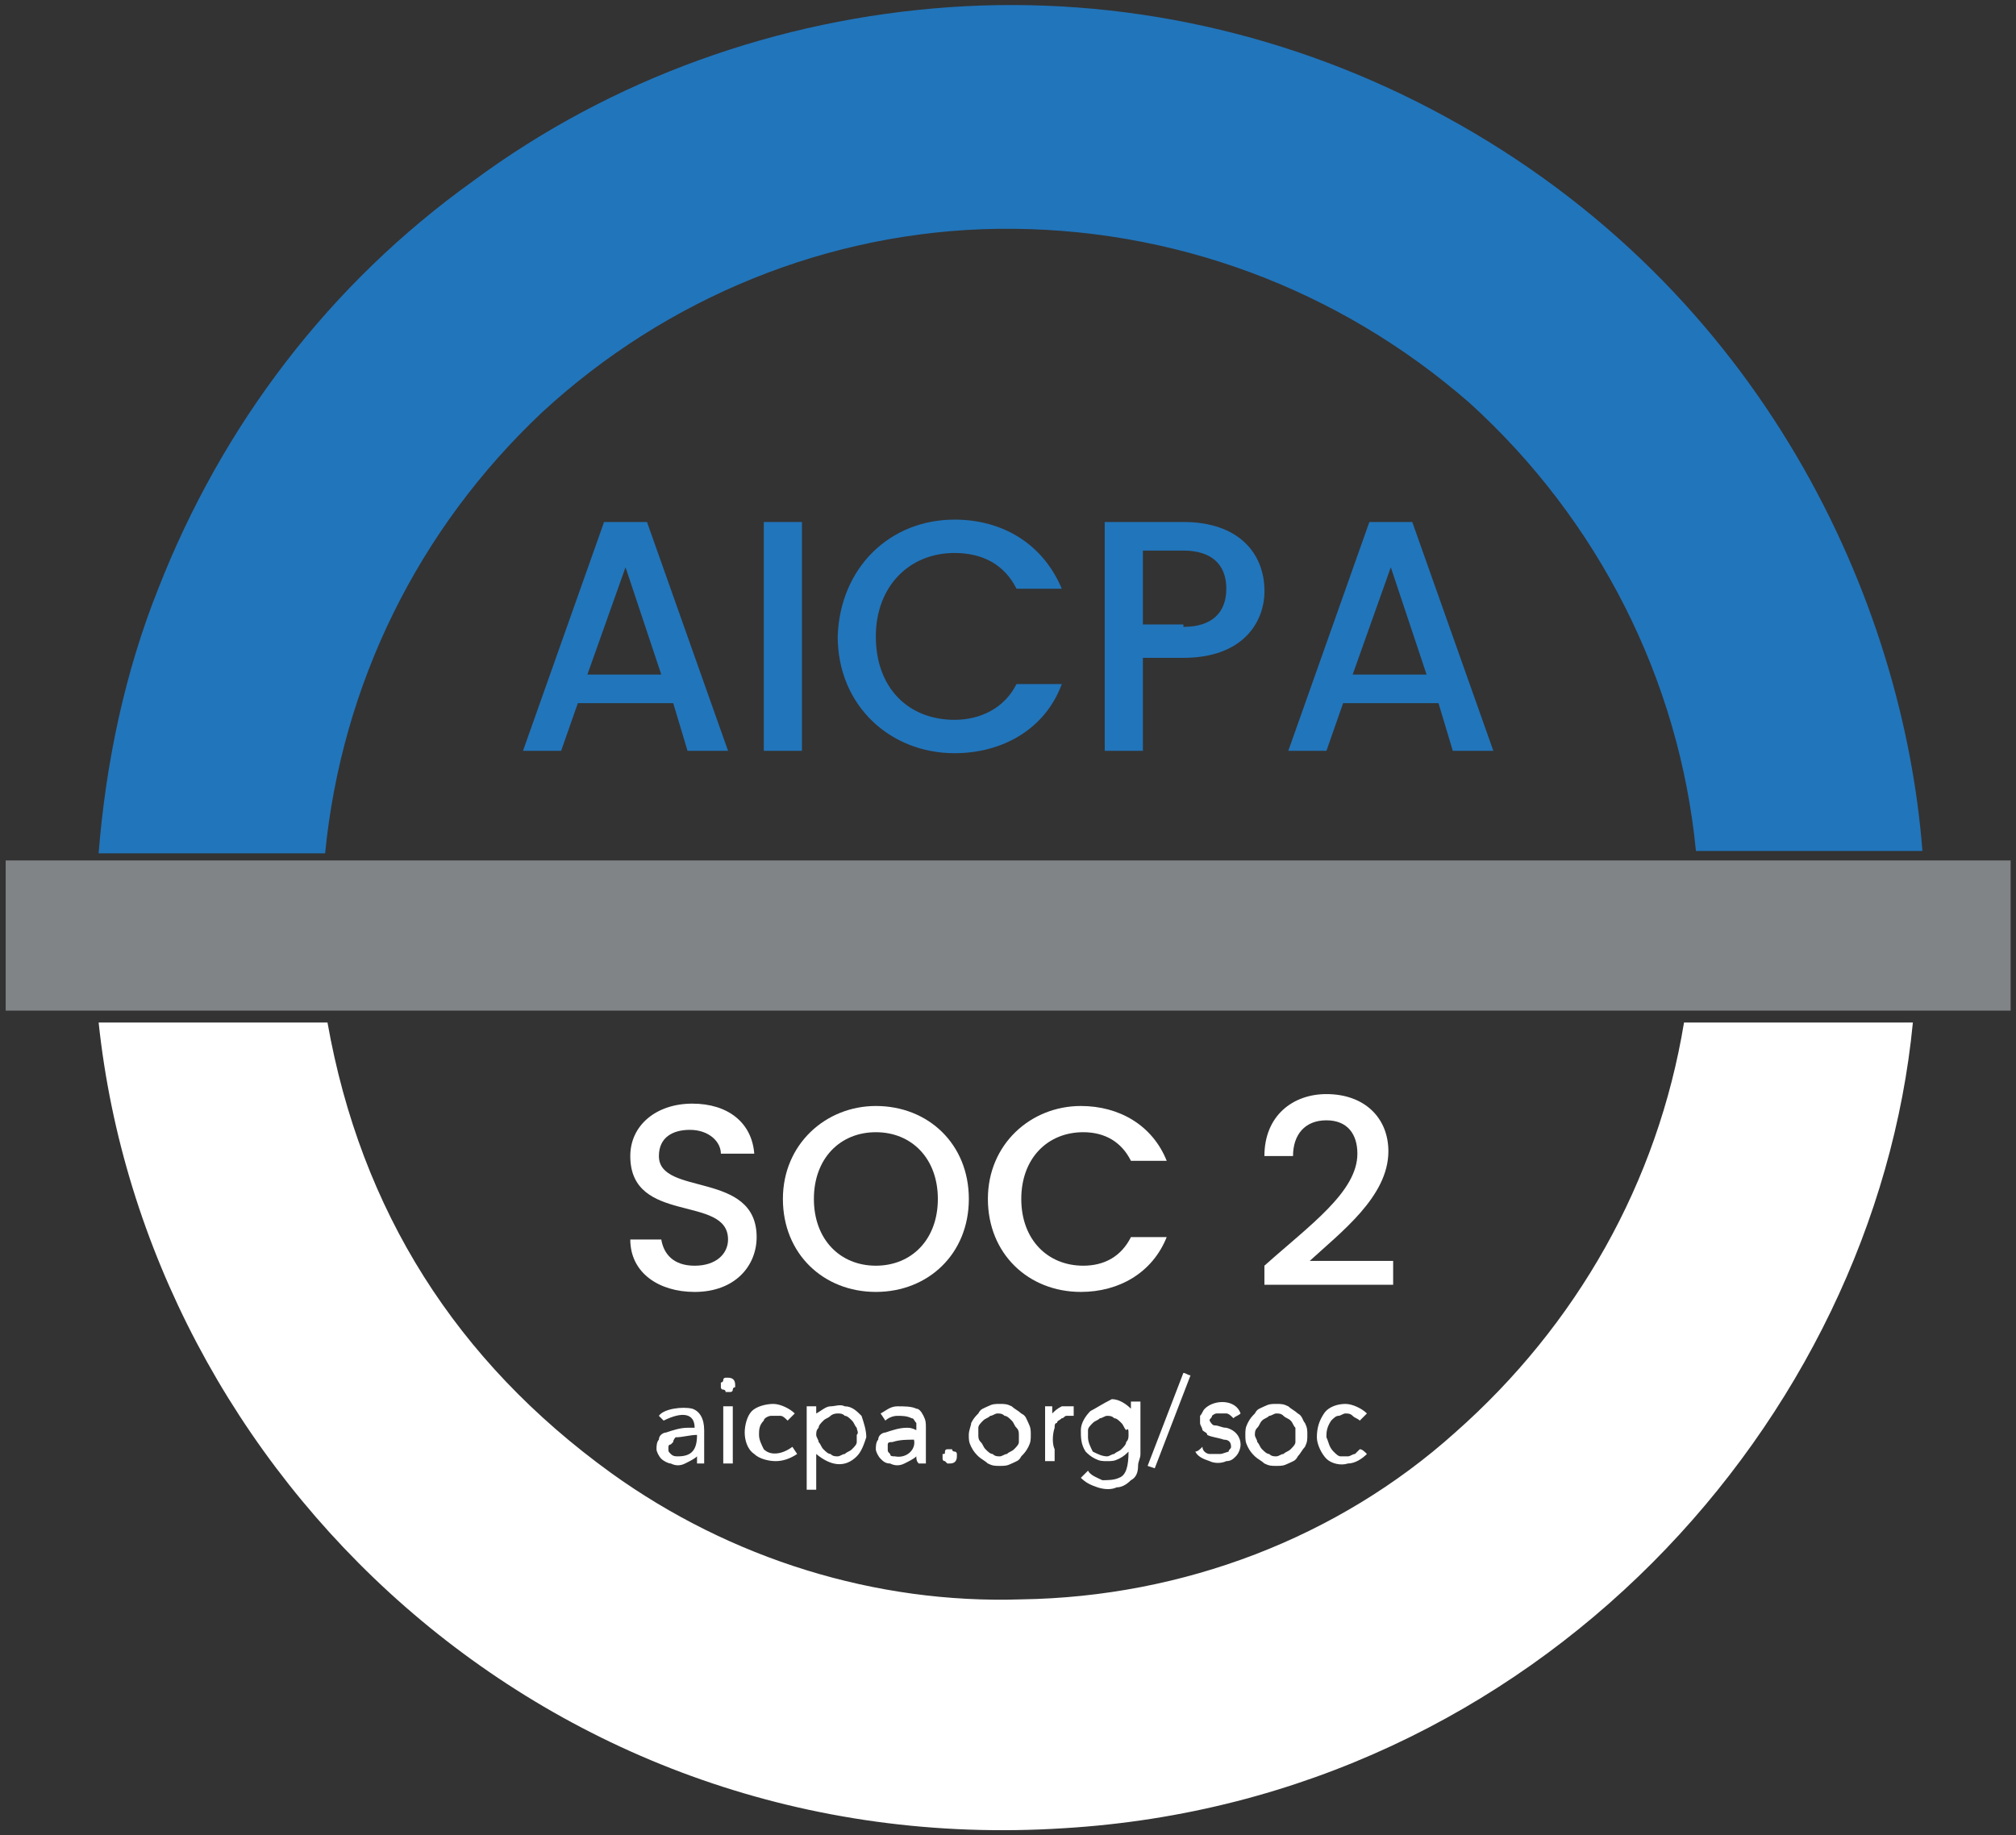 <svg width="123" height="112" viewBox="0 0 123 112" fill="none" xmlns="http://www.w3.org/2000/svg">
<rect x="0" y="0" width="123" height="112" fill="#333333" stroke="none"/>
<path d="M88.199 7.128C78.89 2.037 68.418 -0.29 57.945 0.437C47.472 1.164 37.29 4.801 28.854 11.055C20.127 17.31 13.581 25.892 9.654 35.928C7.618 41.019 6.454 46.546 6.018 52.073H19.836C20.854 41.746 25.509 32.291 33.072 25.164C40.636 18.183 50.527 14.11 60.854 13.964C71.472 13.819 81.654 17.601 89.654 24.582C97.508 31.71 102.454 41.455 103.472 51.928H117.29C116.127 36.801 107.69 17.746 88.199 7.128Z" fill="#2175BB"/>
<path d="M62.309 97.6C53.436 97.891 44.563 95.128 37.29 89.891C27.836 83.055 22.018 73.891 19.981 62.4H6.018C8.927 89.891 33.363 113.6 64.927 111.564C93.872 109.819 114.381 86.546 116.708 62.4H102.745C101.145 72.146 96.199 80.873 88.781 87.419C81.654 93.819 72.199 97.455 62.309 97.6ZM66.527 86.109C66.236 86.4 65.945 86.837 65.945 87.273C65.945 87.71 65.945 88.146 66.236 88.582C66.381 88.728 66.527 88.873 66.818 89.019C67.109 89.164 67.254 89.164 67.545 89.164C67.836 89.164 67.981 89.164 68.272 89.019C68.563 88.873 68.709 88.728 68.854 88.582C68.854 89.455 68.709 90.037 68.272 90.182C67.981 90.328 67.545 90.328 67.254 90.328C66.963 90.182 66.527 90.037 66.381 89.746C66.236 89.891 66.09 90.037 65.945 90.182C66.236 90.473 66.527 90.619 66.963 90.764C67.399 90.909 67.836 90.909 68.127 90.764C68.418 90.764 68.709 90.619 68.999 90.328C69.29 90.182 69.436 89.891 69.436 89.455C69.436 89.164 69.581 89.019 69.581 88.728C69.581 87.71 69.581 86.837 69.581 85.819C69.581 85.673 69.581 85.673 69.581 85.528H68.999C68.999 85.673 68.999 85.819 68.999 85.964C68.709 85.673 68.272 85.382 67.836 85.382C67.254 85.673 66.818 85.964 66.527 86.109ZM68.854 87.564C68.854 87.71 68.854 87.855 68.709 88C68.709 88.146 68.563 88.291 68.418 88.437C68.272 88.582 68.127 88.582 67.981 88.728C67.836 88.728 67.69 88.873 67.545 88.873C67.254 88.873 66.963 88.728 66.672 88.582C66.527 88.291 66.381 88 66.381 87.71C66.381 87.564 66.381 87.419 66.381 87.273C66.381 87.128 66.527 86.982 66.672 86.837C66.818 86.691 66.963 86.691 67.109 86.546C67.254 86.546 67.399 86.4 67.545 86.4C67.69 86.4 67.836 86.4 67.981 86.546C68.127 86.546 68.272 86.691 68.418 86.837C68.563 86.982 68.563 87.128 68.709 87.273C68.854 87.128 68.854 87.273 68.854 87.564ZM49.799 85.819H49.218V90.909H49.799V88.728C50.672 89.455 51.545 89.6 52.272 88.873C52.563 88.582 52.709 88.146 52.854 87.71C52.854 87.273 52.709 86.837 52.563 86.4C52.272 86.109 51.981 85.819 51.545 85.819C51.254 85.673 50.963 85.819 50.672 85.819C50.381 85.819 50.09 86.109 49.799 86.255C49.799 86.109 49.799 85.964 49.799 85.819ZM51.108 86.255C51.254 86.255 51.399 86.255 51.545 86.4C51.69 86.4 51.836 86.546 51.981 86.691C52.127 86.837 52.127 86.982 52.272 87.128C52.272 87.273 52.418 87.419 52.272 87.564C52.272 87.71 52.272 87.855 52.272 88C52.272 88.146 52.127 88.291 51.981 88.437C51.836 88.582 51.69 88.582 51.545 88.728C51.399 88.728 51.254 88.873 51.108 88.873C50.963 88.873 50.818 88.873 50.672 88.728C50.527 88.728 50.381 88.582 50.236 88.437C50.09 88.291 50.09 88.146 49.945 88C49.945 87.855 49.799 87.71 49.799 87.564C49.799 87.419 49.799 87.273 49.945 87.128C49.945 86.982 50.09 86.837 50.236 86.691C50.381 86.546 50.527 86.546 50.672 86.4C50.672 86.4 50.818 86.255 51.108 86.255ZM59.108 87.564C59.108 87.855 59.108 88 59.254 88.291C59.399 88.582 59.545 88.728 59.69 88.873C59.836 89.019 60.127 89.164 60.272 89.309C60.563 89.455 60.709 89.455 60.999 89.455C61.29 89.455 61.436 89.455 61.727 89.309C62.018 89.164 62.163 89.164 62.309 88.873C62.454 88.728 62.599 88.582 62.745 88.291C62.89 88 62.89 87.855 62.89 87.564C62.89 87.273 62.89 87.128 62.745 86.837C62.599 86.546 62.599 86.4 62.309 86.255C62.163 86.109 61.872 85.964 61.727 85.819C61.436 85.673 61.29 85.673 60.999 85.673C60.709 85.673 60.563 85.673 60.272 85.819C59.981 85.964 59.836 85.964 59.69 86.255C59.545 86.4 59.399 86.546 59.254 86.837C59.254 86.982 59.108 87.273 59.108 87.564ZM62.163 87.564C62.163 87.71 62.163 87.855 62.163 88C62.163 88.146 62.018 88.291 61.872 88.437C61.727 88.582 61.581 88.582 61.436 88.728C61.29 88.728 61.145 88.873 60.999 88.873C60.854 88.873 60.709 88.873 60.563 88.728C60.418 88.728 60.272 88.582 60.127 88.437C59.981 88.291 59.981 88.146 59.836 88C59.69 87.855 59.69 87.71 59.69 87.564C59.69 87.419 59.69 87.273 59.69 87.128C59.69 86.982 59.836 86.837 59.981 86.691C60.127 86.546 60.272 86.546 60.418 86.4C60.563 86.4 60.709 86.255 60.854 86.255C60.999 86.255 61.145 86.255 61.29 86.4C61.436 86.4 61.581 86.546 61.727 86.691C61.872 86.837 61.872 86.982 62.018 87.128C62.163 87.273 62.163 87.419 62.163 87.564ZM75.981 87.564C75.981 87.855 75.981 88 76.127 88.291C76.272 88.582 76.418 88.728 76.563 88.873C76.709 89.019 76.999 89.164 77.145 89.309C77.436 89.455 77.581 89.455 77.872 89.455C78.163 89.455 78.308 89.455 78.599 89.309C78.89 89.164 79.036 89.164 79.181 88.873C79.327 88.728 79.472 88.437 79.618 88.291C79.763 88 79.763 87.855 79.763 87.564C79.763 87.273 79.763 87.128 79.618 86.837C79.472 86.691 79.472 86.4 79.181 86.255C79.036 86.109 78.745 85.964 78.599 85.819C78.308 85.673 78.163 85.673 77.872 85.673C77.581 85.673 77.436 85.673 77.145 85.819C76.854 85.964 76.709 85.964 76.563 86.255C76.418 86.4 76.272 86.546 76.127 86.837C75.981 87.128 75.981 87.273 75.981 87.564ZM79.036 87.564C79.036 87.71 79.036 87.855 79.036 88C79.036 88.146 78.89 88.291 78.745 88.437C78.599 88.582 78.454 88.582 78.308 88.728C78.163 88.728 78.018 88.873 77.872 88.873C77.727 88.873 77.581 88.873 77.436 88.728C77.29 88.728 77.145 88.582 76.999 88.437C76.854 88.291 76.854 88.146 76.709 88C76.709 87.855 76.563 87.71 76.563 87.564C76.563 87.419 76.563 87.273 76.709 87.128C76.854 86.982 76.854 86.837 76.999 86.691C77.145 86.546 77.29 86.546 77.436 86.4C77.581 86.4 77.727 86.255 77.872 86.255C78.018 86.255 78.163 86.255 78.308 86.4C78.454 86.546 78.599 86.546 78.745 86.691C78.89 86.837 78.89 86.982 79.036 87.128C79.036 87.273 79.036 87.419 79.036 87.564ZM40.927 89.309C41.218 89.455 41.508 89.455 41.799 89.309C42.09 89.164 42.381 89.019 42.527 88.873C42.527 89.019 42.527 89.164 42.527 89.309H42.963C42.963 88.582 42.963 87.855 42.963 87.273C42.963 86.546 42.672 86.109 42.236 85.964C41.654 85.819 40.49 85.964 40.199 86.4C40.345 86.546 40.345 86.546 40.49 86.691C41.654 86.109 42.381 86.255 42.381 87.128C42.236 87.128 42.09 87.128 41.945 87.128C41.508 87.128 41.072 87.273 40.636 87.419C40.49 87.419 40.199 87.564 40.199 87.855C40.054 88 40.054 88.291 40.054 88.437C40.054 88.582 40.199 88.873 40.345 89.019C40.49 89.164 40.781 89.309 40.927 89.309ZM41.218 87.71C41.654 87.71 42.09 87.564 42.527 87.564C42.527 88.437 42.236 88.873 41.363 88.873C41.218 88.873 41.072 88.873 40.927 88.728C40.781 88.582 40.781 88.582 40.781 88.437V88.291C40.781 88.291 40.781 88.146 40.927 88.146L41.072 88C41.072 87.855 41.218 87.71 41.218 87.71ZM55.327 87.128C54.89 87.128 54.454 87.273 54.018 87.419C53.872 87.419 53.581 87.564 53.581 87.855C53.436 88 53.436 88.291 53.436 88.437C53.436 88.582 53.581 88.873 53.727 89.019C53.872 89.164 54.018 89.309 54.309 89.309C54.599 89.455 54.89 89.455 55.181 89.309C55.472 89.164 55.763 89.019 55.908 88.873C55.908 89.019 55.908 89.164 56.054 89.309H56.49C56.49 88.582 56.49 87.855 56.49 87.128C56.49 86.837 56.49 86.691 56.345 86.4C56.199 86.109 56.054 85.964 55.908 85.964C55.618 85.819 55.181 85.819 54.745 85.819C54.309 85.819 54.018 86.109 53.727 86.255L54.018 86.691C54.163 86.546 54.454 86.4 54.745 86.4C55.036 86.4 55.327 86.4 55.618 86.546C55.763 86.546 55.763 86.691 55.908 86.837C55.908 86.982 55.908 87.128 55.908 87.273C55.618 87.128 55.472 87.128 55.327 87.128ZM54.599 88.873C54.454 88.873 54.309 88.873 54.309 88.728C54.163 88.582 54.163 88.582 54.163 88.437C54.163 88.291 54.163 88.146 54.163 88.146C54.163 88 54.309 88 54.454 88C54.89 87.855 55.327 87.855 55.763 87.855C55.908 88.437 55.327 89.019 54.599 88.873ZM74.381 88.728C74.236 88.728 73.945 88.728 73.799 88.728C73.654 88.728 73.363 88.582 73.363 88.291C73.218 88.437 73.072 88.582 72.927 88.582C73.072 88.873 73.363 89.019 73.799 89.164C74.09 89.309 74.527 89.309 74.818 89.164C75.109 89.164 75.254 89.019 75.399 88.873C75.545 88.728 75.69 88.437 75.69 88.146C75.69 87.71 75.399 87.273 74.818 87.128C74.527 87.128 74.381 86.982 74.09 86.982C73.945 86.982 73.799 86.691 73.799 86.691C73.799 86.546 73.945 86.546 73.945 86.4C73.945 86.4 74.09 86.255 74.236 86.255C74.381 86.255 74.672 86.255 74.818 86.255C74.963 86.255 75.109 86.4 75.254 86.546C75.399 86.4 75.545 86.4 75.69 86.255C75.399 85.382 74.09 85.382 73.508 85.964C73.363 86.109 73.363 86.255 73.218 86.4C73.218 86.546 73.218 86.691 73.218 86.837C73.218 86.982 73.363 87.128 73.363 87.273C73.508 87.419 73.654 87.419 73.654 87.564C73.945 87.71 74.236 87.71 74.672 87.855C74.963 87.855 75.109 88 75.109 88.291C75.109 88.437 74.963 88.437 74.963 88.582C74.527 88.728 74.527 88.728 74.381 88.728ZM82.963 86.691C83.109 86.546 83.254 86.4 83.399 86.255C83.109 85.964 82.527 85.673 82.09 85.673C81.654 85.673 81.072 85.819 80.781 86.255C80.49 86.691 80.345 87.128 80.345 87.71C80.345 88.146 80.636 88.728 80.927 89.019C81.218 89.309 81.799 89.455 82.236 89.309C82.672 89.309 83.109 89.019 83.399 88.728C83.254 88.582 83.109 88.437 82.963 88.437C82.818 88.582 82.818 88.582 82.672 88.728C82.527 88.728 82.381 88.873 82.236 88.873C82.09 88.873 81.945 88.873 81.799 88.873C81.654 88.873 81.508 88.728 81.363 88.582C81.072 88.291 81.072 88 80.927 87.71C80.927 87.419 80.927 87.128 81.218 86.691C81.363 86.546 81.508 86.4 81.654 86.4C81.799 86.4 81.945 86.255 82.09 86.255C82.236 86.255 82.381 86.255 82.527 86.4C82.672 86.546 82.818 86.546 82.963 86.691ZM47.036 86.4C47.181 86.4 47.472 86.4 47.618 86.4C47.763 86.4 47.908 86.546 48.054 86.691C48.199 86.546 48.345 86.4 48.49 86.255C48.199 85.964 47.618 85.673 47.181 85.673C46.745 85.673 46.163 85.819 45.872 86.109C45.581 86.4 45.436 86.982 45.436 87.419C45.436 87.855 45.581 88.437 46.018 88.728C46.309 89.019 46.89 89.164 47.327 89.164C47.763 89.164 48.199 89.019 48.636 88.728L48.345 88.291C47.763 88.728 47.036 88.873 46.599 88.437C46.454 88.146 46.309 87.855 46.309 87.564C46.309 87.273 46.309 86.982 46.599 86.691C46.599 86.546 46.89 86.4 47.036 86.4ZM72.636 83.928C72.49 83.928 72.345 83.782 72.199 83.782C71.472 85.673 70.745 87.564 70.018 89.455L70.454 89.6C71.181 87.71 71.909 85.819 72.636 83.928ZM64.345 87.128C64.345 86.982 64.345 86.837 64.49 86.837C64.49 86.691 64.636 86.691 64.781 86.546C64.927 86.546 64.927 86.4 65.072 86.4C65.218 86.4 65.363 86.4 65.363 86.4H65.508V85.819C65.218 85.819 65.072 85.819 64.781 85.819C64.49 85.964 64.345 86.109 64.199 86.255C64.199 86.109 64.199 85.964 64.199 85.819H63.763V89.164H64.345C64.345 88.873 64.345 88.728 64.345 88.437C64.199 88.146 64.199 87.564 64.345 87.128ZM44.127 89.309H44.709V85.819H44.127V89.309ZM57.508 88.873V89.019C57.508 89.019 57.508 89.164 57.654 89.164L57.799 89.309H57.945C58.236 89.309 58.381 89.164 58.381 88.873V88.728C58.381 88.728 58.381 88.582 58.236 88.582C58.236 88.582 58.09 88.582 58.09 88.437H57.945H57.799C57.799 88.437 57.654 88.437 57.654 88.582C57.654 88.728 57.654 88.728 57.508 88.728C57.508 88.728 57.508 88.728 57.508 88.873ZM44.854 84.51C44.854 84.219 44.709 84.073 44.418 84.073H44.272C44.272 84.073 44.127 84.073 44.127 84.219C44.127 84.219 44.127 84.364 43.981 84.364V84.51V84.655C43.981 84.655 43.981 84.8 44.127 84.8C44.127 84.8 44.272 84.8 44.272 84.946H44.418H44.563C44.563 84.946 44.709 84.946 44.709 84.8C44.709 84.8 44.709 84.655 44.854 84.655C44.854 84.655 44.854 84.655 44.854 84.51Z" fill="white"/>
<path d="M122.673 61.672V52.508H0.346V61.672H122.673Z" fill="#818486"/>
<path d="M42.382 78.839C40.201 78.839 38.455 77.675 38.455 75.639H40.346C40.492 76.511 41.073 77.239 42.382 77.239C43.691 77.239 44.419 76.511 44.419 75.639C44.419 72.875 38.455 74.766 38.455 70.548C38.455 68.657 40.055 67.348 42.237 67.348C44.419 67.348 45.873 68.511 46.019 70.402H43.982C43.982 69.675 43.255 68.948 42.091 68.948C41.073 68.948 40.201 69.384 40.201 70.548C40.201 73.02 46.164 71.42 46.164 75.493C46.164 77.239 44.855 78.839 42.382 78.839Z" fill="white"/>
<path d="M53.438 78.838C50.238 78.838 47.766 76.51 47.766 73.165C47.766 69.82 50.384 67.492 53.438 67.492C56.638 67.492 59.111 69.82 59.111 73.165C59.111 76.51 56.638 78.838 53.438 78.838ZM53.438 77.238C55.62 77.238 57.22 75.638 57.22 73.165C57.22 70.692 55.62 69.092 53.438 69.092C51.257 69.092 49.657 70.692 49.657 73.165C49.657 75.638 51.257 77.238 53.438 77.238Z" fill="white"/>
<path d="M65.946 67.492C68.273 67.492 70.31 68.656 71.183 70.838H69.001C68.419 69.674 67.401 69.092 66.092 69.092C63.91 69.092 62.31 70.692 62.31 73.165C62.31 75.638 63.91 77.238 66.092 77.238C67.401 77.238 68.419 76.656 69.001 75.492H71.183C70.31 77.674 68.273 78.838 65.946 78.838C62.746 78.838 60.273 76.51 60.273 73.165C60.273 69.82 62.892 67.492 65.946 67.492Z" fill="white"/>
<path d="M77.144 77.238C79.908 74.766 82.817 72.729 82.817 70.402C82.817 69.238 82.235 68.366 80.926 68.366C79.617 68.366 78.89 69.238 78.89 70.547H77.144C77.144 68.075 78.89 66.766 80.926 66.766C83.254 66.766 84.708 68.22 84.708 70.257C84.708 73.02 81.799 75.202 79.908 76.947H84.999V78.402H77.144V77.238Z" fill="white"/>
<path d="M41.074 42.908H35.256L34.237 45.817H31.91L36.856 31.854H39.474L44.419 45.817H41.947L41.074 42.908ZM38.165 34.617L35.837 41.163H40.346L38.165 34.617Z" fill="#2175BB"/>
<path d="M46.602 31.854H48.929V45.817H46.602V31.854Z" fill="#2175BB"/>
<path d="M58.237 31.709C61.146 31.709 63.618 33.163 64.782 35.927H62.019C61.291 34.473 59.982 33.745 58.237 33.745C55.473 33.745 53.437 35.782 53.437 38.836C53.437 42.036 55.473 43.927 58.237 43.927C59.837 43.927 61.291 43.2 62.019 41.745H64.782C63.764 44.509 61.146 45.964 58.237 45.964C54.309 45.964 51.109 43.054 51.109 38.836C51.255 34.618 54.309 31.709 58.237 31.709Z" fill="#2175BB"/>
<path d="M72.202 40.144H69.73V45.817H67.402V31.854H72.202C75.548 31.854 77.148 33.744 77.148 36.072C77.148 37.963 75.839 40.144 72.202 40.144ZM72.202 38.254C73.948 38.254 74.82 37.381 74.82 35.926C74.82 34.472 73.948 33.599 72.202 33.599H69.73V38.108H72.202V38.254Z" fill="#2175BB"/>
<path d="M87.765 42.908H81.947L80.929 45.817H78.602L83.547 31.854H86.165L91.111 45.817H88.638L87.765 42.908ZM84.856 34.617L82.529 41.163H87.038L84.856 34.617Z" fill="#2175BB"/>
</svg>

